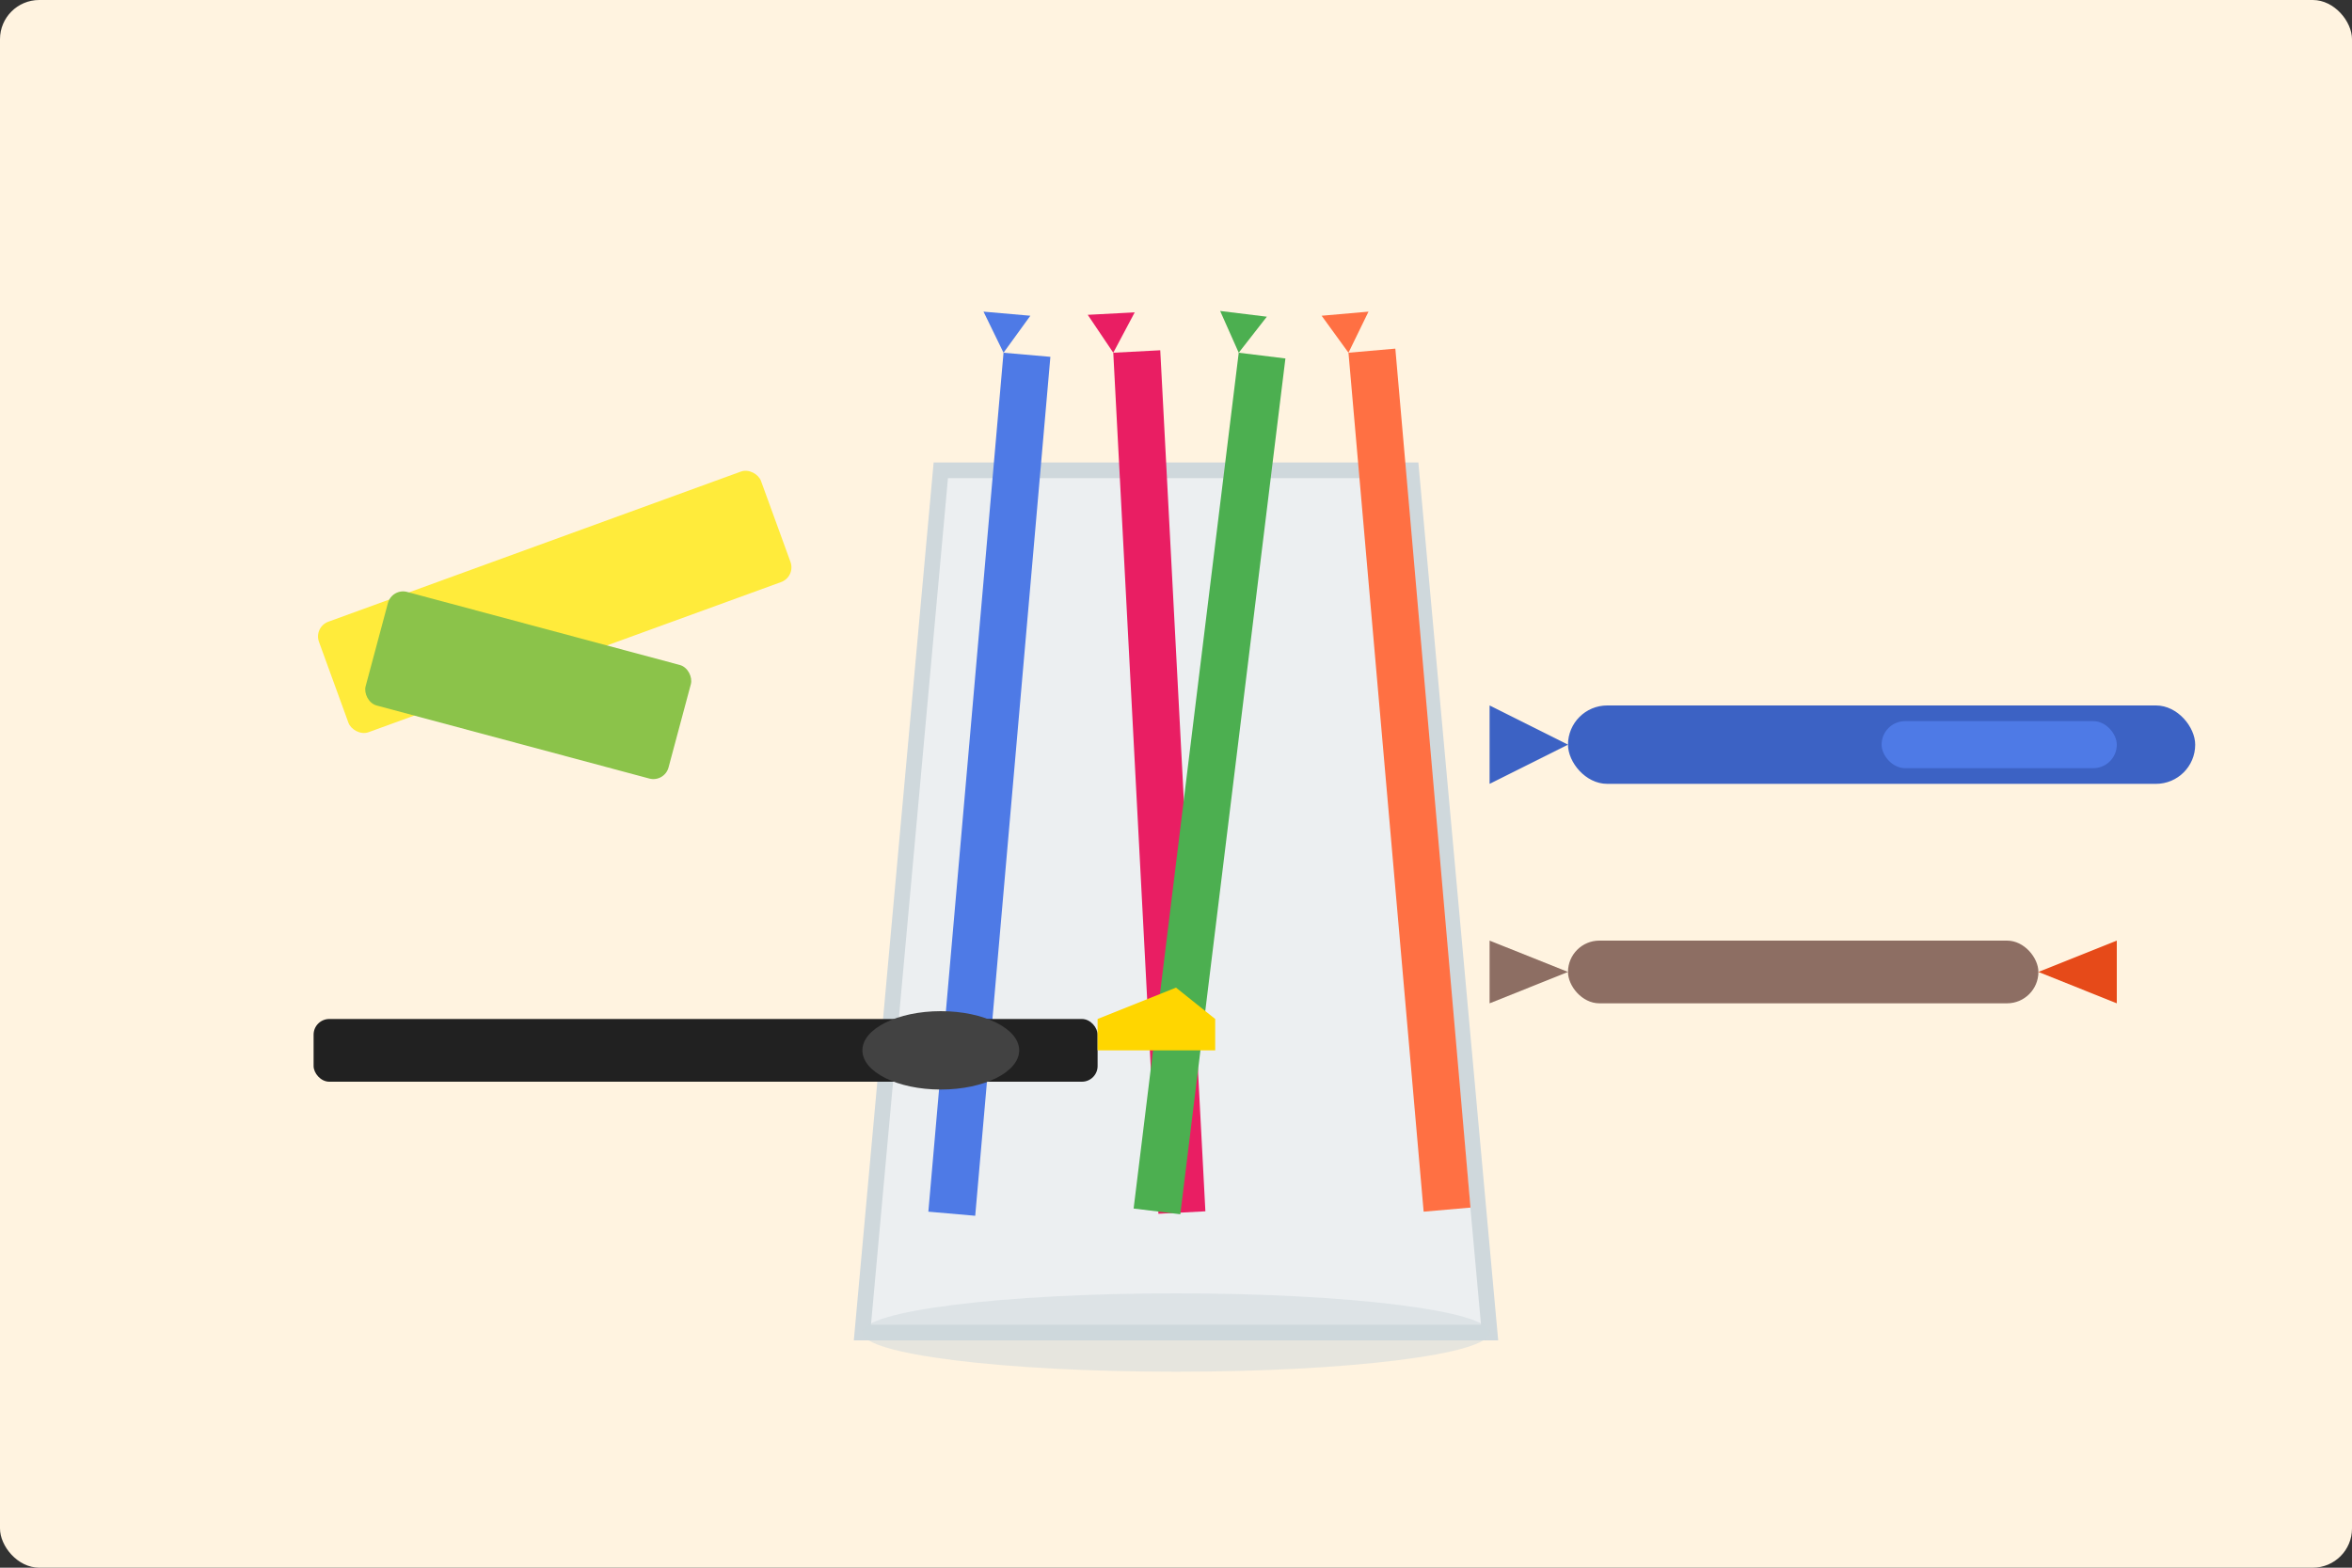 <svg xmlns="http://www.w3.org/2000/svg" width="300" height="200" viewBox="0 0 300 200">
  <rect x="0" y="0" width="300" height="200" fill="#333333" stroke="none"/>
  <defs>
    <linearGradient id="product2Gradient" x1="0%" y1="0%" x2="100%" y2="100%">
      <stop offset="0%" stop-color="#ff7043"/>
      <stop offset="100%" stop-color="#e64a19"/>
    </linearGradient>
  </defs>
  
  <!-- Tło -->
  <rect x="0" y="0" width="300" height="200" rx="5" ry="5" fill="#fff3e0"/>
  
  <!-- Kubek z długopisami i ołówkami -->
  <path d="M120,60 L180,60 L190,170 L110,170 Z" fill="#eceff1" stroke="#cfd8dc" stroke-width="2"/>
  
  <!-- Długopisy w kubku -->
  <rect x="128" y="45" width="6" height="110" fill="#4e7ae6" transform="rotate(5, 128, 45)"/>
  <rect x="142" y="45" width="6" height="110" fill="#e91e63" transform="rotate(-3, 142, 45)"/>
  <rect x="158" y="45" width="6" height="110" fill="#4caf50" transform="rotate(7, 158, 45)"/>
  <rect x="172" y="45" width="6" height="110" fill="#ff7043" transform="rotate(-5, 172, 45)"/>
  
  <!-- Końcówki długopisów -->
  <polygon points="128,45 131,40 125,40" fill="#4e7ae6" transform="rotate(5, 128, 45)"/>
  <polygon points="142,45 145,40 139,40" fill="#e91e63" transform="rotate(-3, 142, 45)"/>
  <polygon points="158,45 161,40 155,40" fill="#4caf50" transform="rotate(7, 158, 45)"/>
  <polygon points="172,45 175,40 169,40" fill="#ff7043" transform="rotate(-5, 172, 45)"/>
  
  <!-- Cień kubka -->
  <ellipse cx="150" cy="170" rx="40" ry="5" fill="#cfd8dc" opacity="0.5"/>
  
  <!-- Zakreślacze -->
  <rect x="40" y="80" width="60" height="15" rx="2" ry="2" fill="#ffeb3b" transform="rotate(-20, 40, 80)"/>
  <rect x="50" y="75" width="40" height="15" rx="2" ry="2" fill="#8bc34a" transform="rotate(15, 50, 75)"/>
  
  <!-- Pojedynczy długopis -->
  <rect x="200" y="90" width="80" height="10" rx="5" ry="5" fill="#3c62c4"/>
  <polygon points="200,95 190,90 190,100" fill="#3c62c4"/>
  <rect x="240" y="92" width="30" height="6" rx="3" ry="3" fill="#4e7ae6"/>
  
  <!-- Ołówek -->
  <rect x="200" y="120" width="60" height="8" rx="4" ry="4" fill="#8d6e63"/>
  <polygon points="200,124 190,120 190,128" fill="#8d6e63"/>
  <polygon points="260,124 270,128 270,120" fill="#e64a19"/>
  
  <!-- Pióro wieczne -->
  <rect x="40" y="130" width="100" height="8" rx="2" ry="2" fill="#212121"/>
  <path d="M140,134 L155,134 L155,130 L150,126 L140,130 Z" fill="#ffd600"/>
  <ellipse cx="120" cy="134" rx="10" ry="5" fill="#424242"/>
</svg>